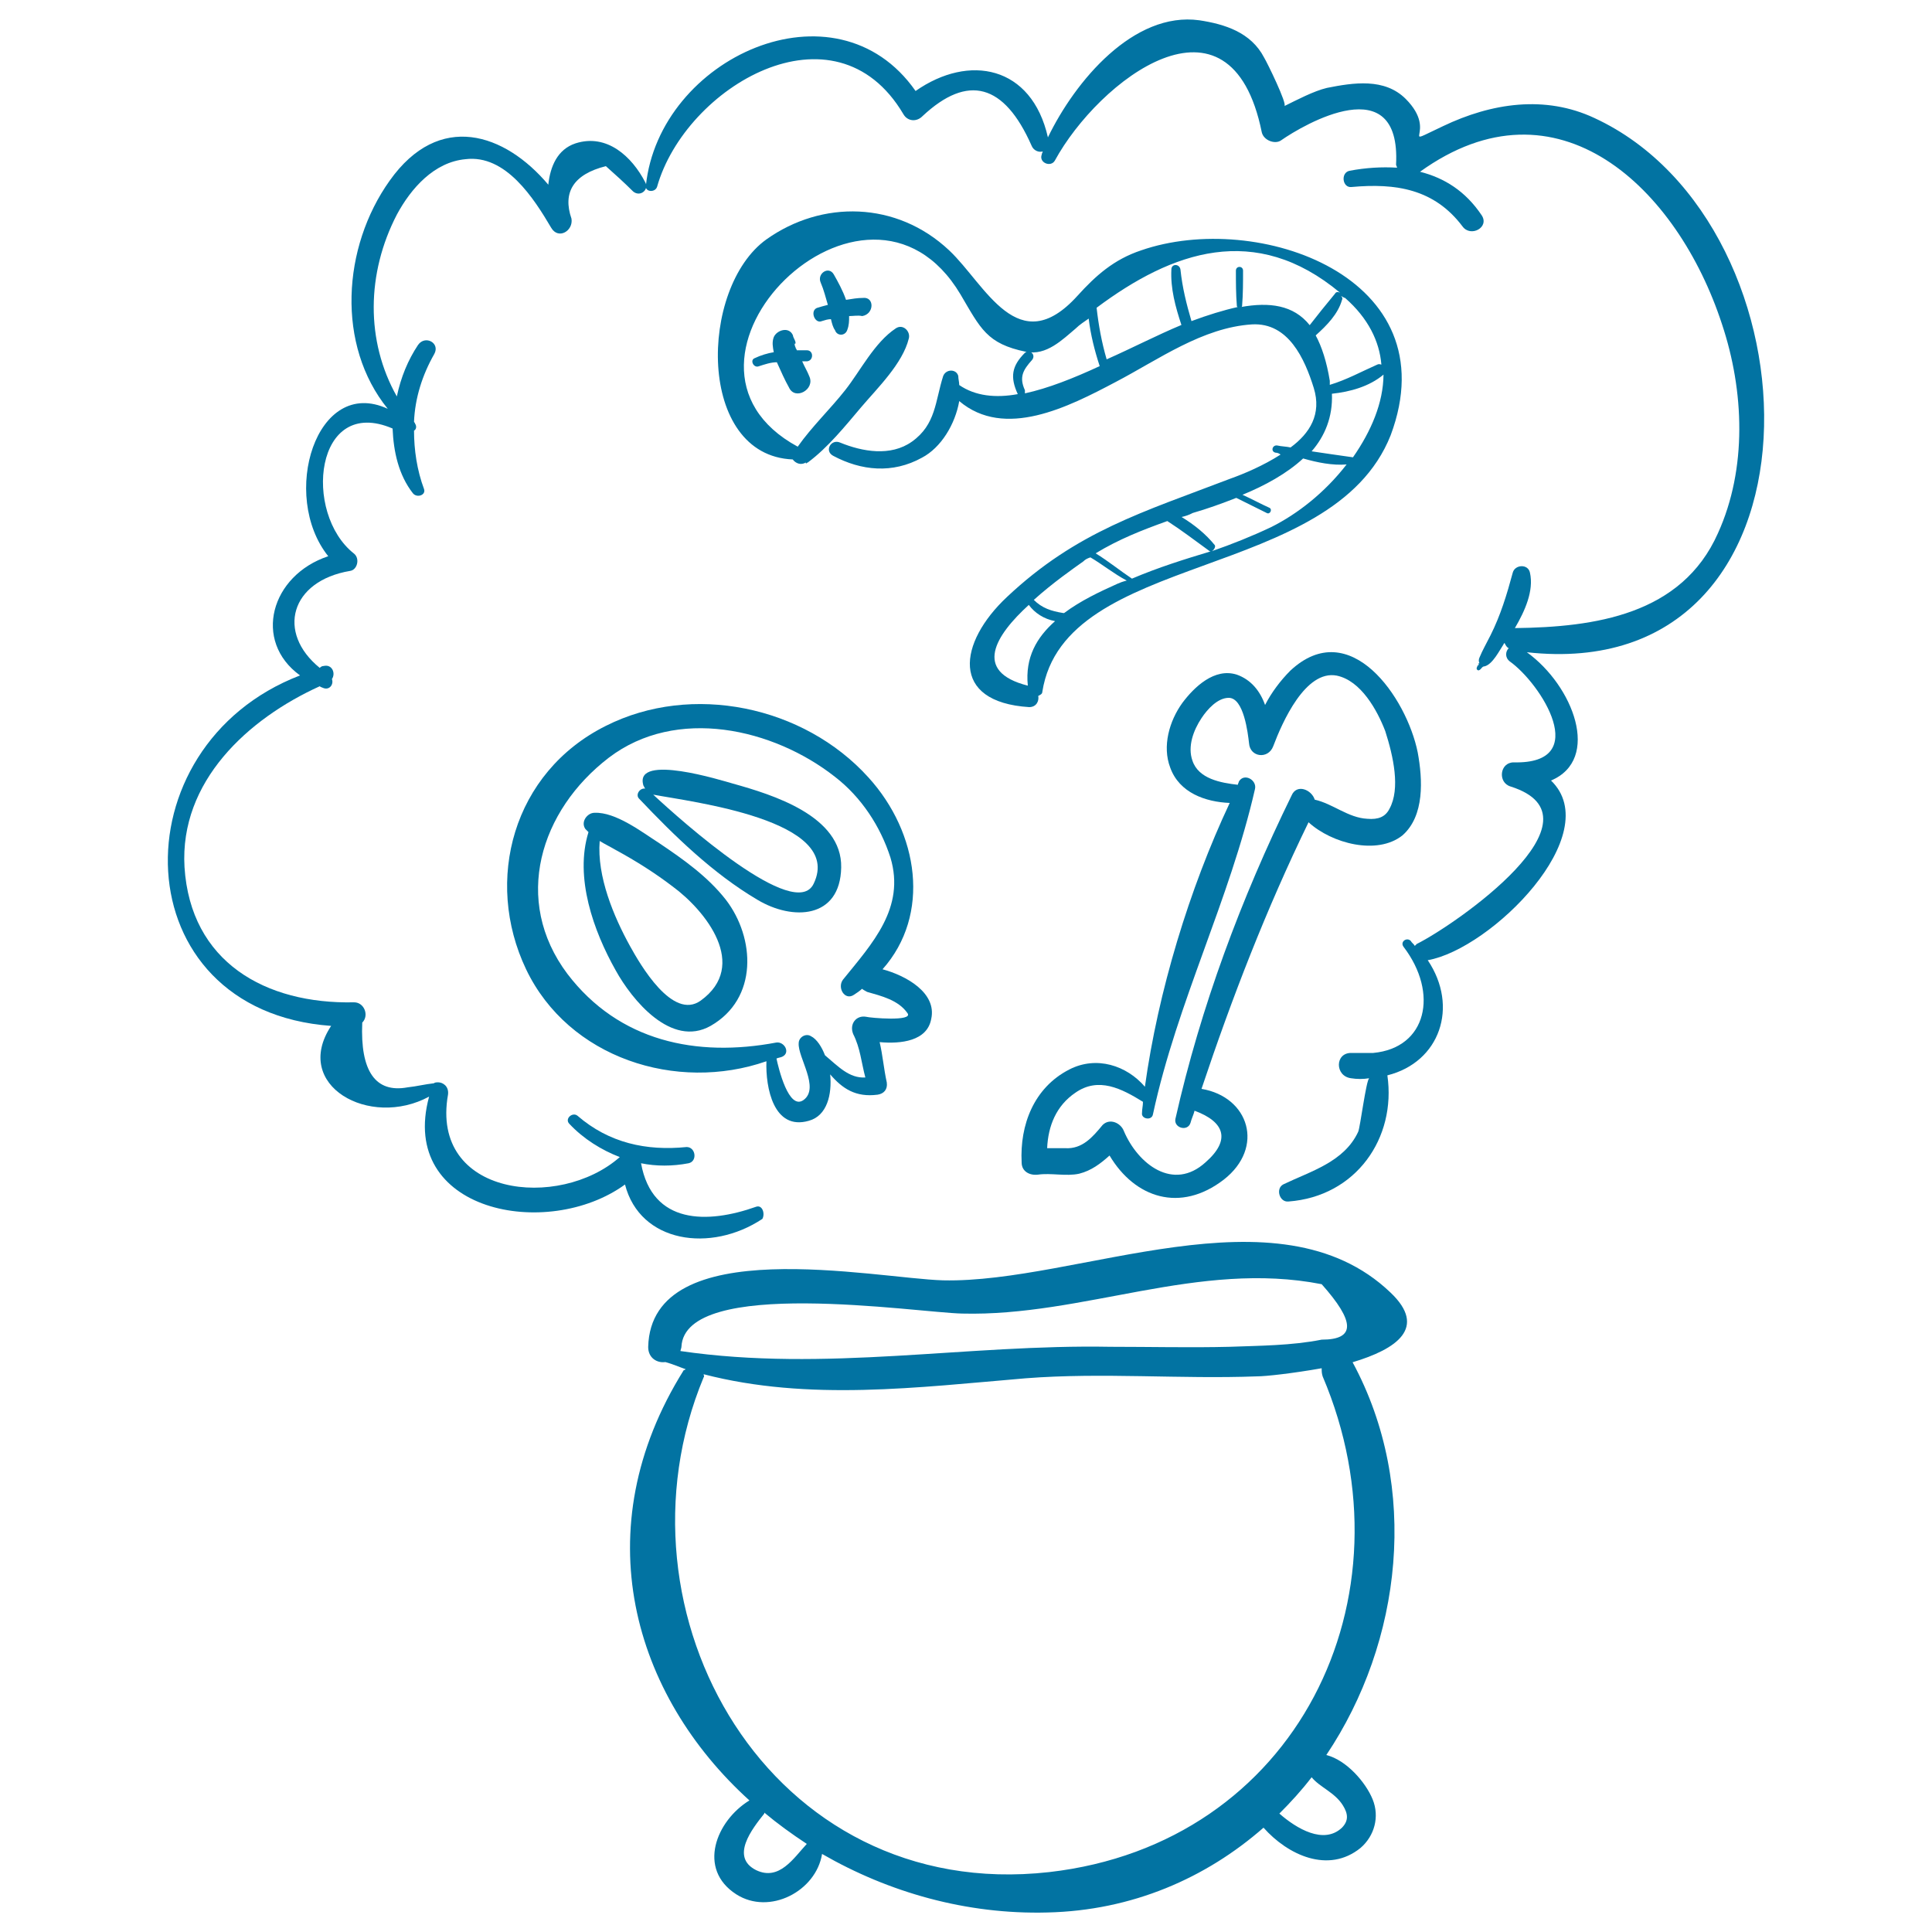 <svg xmlns="http://www.w3.org/2000/svg" viewBox="0 0 1000 1000" style="fill:#0273a2">
<title>Halloween Bones Stew In A Pot Outline SVG icon</title>
<g><path d="M719.7,669c-58.5-55.9-162-4.7-231.6-6.3c-35-1-151.1-25.6-152.6,34.5c0,5.8,4.7,8.4,8.9,7.8c3.7,1,7.3,2.6,10.5,3.7c0,0-0.5,0.5-1,0.5c-51.7,82.6-26.1,168.3,34,222.7c-17.2,10.5-27.2,35.5-6.8,48.6c17.2,11,41.3-1.6,44.4-20.9c34.5,19.9,74.7,31.4,116.6,30.3c43.9-1,82.1-17.8,111.9-43.9c12.5,14.1,33.5,24,50.2,10.5c7.3-6.3,9.9-16.2,6.3-25.1s-13.6-20.4-24-23c39.2-58.5,48.6-138.5,13.6-203.3C722.8,698.3,739,687.3,719.7,669z M352.2,699.3c0-0.5,0.5-1.6,0.5-2.1c1.6-36.6,121.8-17.8,145.3-17.3c62.7,1.6,122.3-27.7,186.1-15.2c17.2,19.3,17.8,28.7,0,28.7c-15.7,3.1-31.9,3.1-47.6,3.7c-20.4,0.5-40.8,0-61.7,0C500.1,695.7,427.5,710.3,352.2,699.3z M391.4,968c-13.6-6.8-2.1-21.4,4.2-29.3v-0.5c6.8,5.7,14.1,11,22,16.2C410.8,961.7,403.4,973.7,391.4,968z M695.1,934.5c2.6,4.2,3.1,7.8-0.5,11.5c-9.4,8.9-23.5,0.5-32.4-7.3c5.8-5.8,11.5-12,16.7-18.8C683.1,925.1,690.9,927.7,695.1,934.5z M543,969c-144.8,16.2-229.5-134.3-178.8-256.1c0.5-0.5,0-1,0-1.6c54.4,14.1,110.8,6.8,166.7,2.1c39.7-3.1,80,0.5,119.7-1c4.7,0,18.8-1.6,33.5-4.2c0,1.6,0,2.6,0.5,4.2C733.3,826.9,671.1,954.4,543,969z"/><path d="M456.8,501.7c25.1-28.2,18.8-70.6-7.3-99.3c-33.5-37.1-91.5-49.1-135.9-26.7c-48.1,24-63.2,80-41.3,126c22,46,77.9,63.8,124.4,47.6c-0.5,13.6,3.7,36.1,22,30.8c9.4-2.6,12-13.6,11-24c6.3,7.3,13.1,12,24.6,10.5c3.1-0.5,5.2-2.6,4.7-6.3c-1.6-7.3-2.1-14.1-3.7-20.9c11,1,24.6-0.5,26.7-12C485,513.8,468.8,504.9,456.8,501.7z M448.4,526.3c-5.2-1-8.9,3.7-6.8,8.9c3.7,7.3,4.2,14.6,6.3,22.5c-8.4,0.5-14.1-5.8-20.9-11.5c-1.6-4.2-4.2-8.4-7.3-9.9c-2.6-1.6-6.3,0.5-6.3,3.7c-0.5,7.3,11,23,2.6,29.3c-7.8,5.8-13.1-16.7-14.1-21.4c1-0.5,2.1-0.5,3.1-1c4.2-2.1,1-7.8-3.1-7.3c-41.3,7.8-81.5-0.5-108.2-35.5c-28.7-38.2-14.1-84.7,21.4-111.9c35-26.7,85.2-15.2,117.1,9.9c13.6,10.5,23.5,25.6,28.7,41.8c7.8,26.1-9.4,44.4-24.6,63.2c-3.1,4.2,1,11,5.7,7.8c1.6-1,3.1-2.1,4.2-3.1c0.5,0.5,1.6,1,2.6,1.6c7.3,2.1,16.2,4.2,20.9,11C473,528.9,450,526.8,448.4,526.3z"/><path d="M375.7,465.7c-9.4-12-22-20.9-34.5-29.3c-8.9-5.7-22.5-16.2-33.5-15.7c-3.7,0-7.3,4.7-4.7,8.4c0.5,0.5,1,1,1.6,1.6c-7.3,23.5,2.6,51.2,14.1,71.6c8.4,15.2,28.7,40.2,49.1,28.7C392.5,516.9,390.9,485.5,375.7,465.7z M362.7,517.9c-14.6,10.5-31.4-18.8-36.6-28.2c-8.4-15.2-17.2-36.1-15.7-54.4c2.6,1.6,5.7,3.1,8.4,4.7c10.5,5.7,20.4,12,29.3,18.8C365.3,471.4,387.8,499.7,362.7,517.9z"/><path d="M379.4,405.6c-5.7-1.6-50.7-15.7-46.5,0.5c0,0.5,0.5,1,1,2.1c-2.6-0.5-5.2,3.1-3.1,5.2c18.3,19.3,38.2,38.7,61.2,52.3c18.3,11,42.9,9.9,43.4-16.7C435.9,422.3,399.8,411.3,379.4,405.6z M421.2,457.3c-9.4,20.4-68.5-32.4-83.1-46C357.5,415,436.9,424.4,421.2,457.3z"/><path d="M733.8,389.4c-5.7-28.2-35-71.1-65.9-42.3c-5.2,5.2-9.9,11.5-13.1,17.8c-2.6-7.3-7.3-13.1-14.6-15.7c-11.5-3.7-22,6.3-28.2,14.6c-6.8,9.4-10.5,22.5-6.3,33.5c4.7,13.1,18.3,17.8,30.8,18.3c-20.9,44.4-37.1,97.7-43.9,146.9c-9.4-11-25.1-16.2-39.2-8.9c-18.3,9.4-25.6,28.7-24.6,48.1c0,4.7,4.2,6.8,8.4,6.3c6.8-1,14.6,1,21.4-0.5c6.3-1.6,11-5.2,15.7-9.4c13.1,22,36.6,29.8,59.1,12.5c21.4-16.7,13.1-42.9-11.5-47c15.7-47,33.5-93,55.4-138c12,11,35.5,17.2,48.6,6.8C737.4,422.3,736.4,403.5,733.8,389.4z M719.2,418.6c-2.1,4.2-5.8,5.7-11.5,5.2c-9.9-0.5-17.8-7.8-27.2-9.9c-1.6-5.2-9.4-8.4-12-2.1c-26.1,53.3-47,109.2-60.1,167.3c-1,4.7,6.3,6.8,7.8,2.1c0.5-2.1,1.6-4.2,2.1-6.3c15.7,5.8,18.8,15.2,5.7,26.7c-16.7,15.2-35,1-42.3-16.2c-1.6-4.2-7.3-6.8-11-3.1c-5.2,6.3-10.5,12.5-19.3,12c-3.1,0-6.3,0-9.4,0c0.5-11.5,4.7-22,14.6-28.7c12-8.4,24-2.1,35,4.7c0,2.1-0.5,3.7-0.5,5.8c-0.5,3.1,5.2,4.2,5.7,0.5c12.5-58,39.7-110.8,52.8-168.3c1-4.7-5.8-8.4-8.4-3.7c0,0.5-0.5,1-0.5,1.6c-8.9-1-20.4-3.1-23.5-12.5c-2.6-7.3,0.5-15.7,4.7-22c3.1-4.7,8.4-10.5,14.1-10.5c7.8,0,9.9,18.3,10.5,23.5c0.5,7.3,9.9,8.4,12.5,1.6c4.7-12.5,16.7-39.7,32.9-36.6c12.5,2.6,20.9,17.8,25.1,28.7C721.2,391.5,724.9,408.2,719.2,418.6z"/><path d="M590.6,129.6c-14.1,4.7-23.5,13.1-32.9,23.5c-30.8,34-47.6-5.8-66.4-23.5c-27.2-25.6-65.9-26.1-94.6-5.7c-35,25.1-36.1,111.9,13.6,113.9c1.6,2.1,4.2,3.1,6.8,1.6v0.5c0.5,0,0.5-0.5,1-0.5l0,0l0,0c10.5-7.8,19.3-18.8,27.7-28.7c8.4-9.9,21.4-22.5,24.6-35.5c1-3.7-3.1-7.8-6.8-5.2c-11,7.3-18.3,22-26.1,31.9c-7.8,9.9-17.2,18.8-24.6,29.3c-81-43.9,35.5-160.5,84.2-78.9c10.5,17.8,13.6,25.6,34,29.8c10.5,2.1,18.8-6.3,25.6-12c2.1-2.1,4.7-3.7,6.8-5.2c1,8.4,3.1,16.7,5.7,24.6c-13.6,6.3-26.7,11.5-38.7,14.1c0-0.5,0-1,0-1.6c-3.1-6.8-1-10.5,3.7-15.7c2.1-2.6-1-5.7-3.7-3.7c-6.8,6.8-7.8,12.5-3.7,21.4l0,0c-11.5,2.1-22,1-30.3-4.7c0-1.6-0.5-3.1-0.5-4.7c-1-3.7-6.3-3.7-7.8,0c-4.2,13.1-3.7,25.1-16.2,34c-11,7.8-25.6,5.2-37.1,0.5c-4.7-2.1-8.4,4.2-3.7,6.8c14.6,7.8,30.8,9.4,46,1c9.9-5.2,17.2-17.3,19.3-29.3c23.5,19.9,56.4,3.1,81-9.9c22-11.5,44.9-28.2,70.6-29.8c18.8-1,27.2,17.8,31.9,32.9c4.2,13.6-2.1,23.5-12,30.8c-2.1-0.5-4.7-0.5-6.8-1c-2.6-0.5-3.7,3.1-1,3.7c1,0,2.1,0.5,2.6,1c-8.9,5.7-18.8,9.9-26.1,12.5c-44.9,17.2-79.4,27.2-115.5,61.2c-25.1,23.5-29.8,54.4,11.5,57c3.7,0,5.2-3.1,4.7-5.8c1-0.5,2.1-1,2.1-2.1c11.5-73.2,150-56.5,180.3-132.8C750.5,143.2,650.7,108.7,590.6,129.6z M696.2,154.2c12,10.5,17.8,22.5,18.8,34.5c-0.5,0-1-0.5-2.1,0c-8.4,3.7-15.7,7.8-24.6,10.5c0-0.5,0-1.6,0-2.1c-1.6-9.9-4.2-17.8-7.3-23.5c5.8-5.2,11.5-11,13.6-18.3c0.5-1,0-1.6-0.5-2.1C695.1,153.6,695.6,154.2,696.2,154.2z M677.9,168.3c-8.4-10.5-20.9-12-35.5-9.4c0,0,0.5,0,0.5-0.5c0.5-6.3,0.5-12,0.5-18.3c0-2.6-3.7-2.6-3.7,0c0,6.3,0,12,0.5,18.3c0,0.5,0.5,0.5,0.5,0.5c-7.3,1.6-15.7,4.2-24,7.3c-2.6-8.9-4.7-17.2-5.7-26.7c-0.5-3.1-4.7-3.1-4.7,0c-0.5,9.9,2.1,19.3,5.2,28.7c-12.5,5.2-25.6,12-38.7,17.8c-2.6-8.9-4.2-17.8-5.2-26.7c39.2-29.3,82.1-44.4,126-7.8c-1-0.5-2.1-0.5-2.6,0.5C686.2,157.8,682,163,677.9,168.3z M532,354.9c-28.7-7.3-16.7-26.1,0.5-41.8c3.1,4.2,7.8,7.3,13.6,8.4C536.7,329.8,530.5,340.2,532,354.9z M578.5,302.1c-9.4,4.2-19.3,8.9-27.7,15.2c0,0,0,0-0.5,0c-6.3-1-11-2.6-15.2-6.8c9.9-8.9,20.4-16.2,25.6-19.9c1-1,2.1-1.6,3.7-2.1c6.3,3.7,12,8.4,18.8,12C581.2,301,579.6,301.6,578.5,302.1z M585.9,299.5c-6.3-4.2-12-8.9-18.8-13.1c12-7.3,24-12,37.1-16.7c7.3,4.7,14.1,9.9,21.4,15.2c0.5,0.5,1,0.5,1,0.5C613,289.5,599.5,293.7,585.9,299.5z M658,272.8c-9.9,4.7-20.4,8.9-30.8,12.5c1-0.5,2.1-2.1,1.6-3.1c-4.7-5.8-10.5-10.5-17.2-14.6c2.1-0.5,3.7-1,5.8-2.1c7.3-2.1,14.6-4.7,22.5-7.8c5.2,2.6,10.5,5.2,15.7,7.8c1.6,1,3.1-1.6,1.6-2.6c-4.7-2.1-9.4-4.7-14.1-6.8c11.5-4.7,23-11,31.4-18.8c7.3,2.1,15.2,3.7,22.5,3.1C685.7,255,671.6,266,658,272.8z M700.3,236.7c-7.3-1-14.6-2.1-21.4-3.1c6.8-7.8,11-17.8,10.5-29.8c9.4-1,19.3-3.7,26.7-9.9C716,208.5,709.7,223.2,700.3,236.7z"/><path d="M417.6,181.3c-1.6,0-3.7,0-5.2,0c0-0.5-0.5-1-0.5-1c0-0.5-0.5-1-0.5-1.6c-0.5-1.6-0.5-1.6,0-0.5c0.5-0.5,0.5-1,0-2.1c-0.5-1-1-2.1-1-2.6c-2.1-4.7-8.4-2.6-9.9,1c-1,2.6-0.5,5.2,0,7.8c-3.1,0.5-6.8,1.6-9.9,3.1c-2.6,1-0.5,5.2,2.1,4.2c3.1-1,6.3-2.1,9.4-2.1c2.1,4.7,4.2,9.4,6.3,13.1c3.1,6.8,13.6,1,10.5-5.8c-1-2.6-2.6-5.2-3.7-7.8c1,0,2.1,0,2.6,0C421.2,186.6,421.2,181.3,417.6,181.3z"/><path d="M446.8,154.2c-3.1,0-5.7,0.5-8.9,1c-1.6-4.7-4.2-9.4-6.3-13.1c-2.6-4.7-8.9-0.5-6.8,4.2c1.6,3.7,2.6,7.8,3.7,11.5c-2.1,0.5-3.7,1-5.7,1.6c-3.7,1.6-1,8.4,2.6,6.8c1.6-0.5,3.1-1,4.7-1c0.5,2.1,1,4.2,2.1,5.7c1,3.1,5.2,3.1,6.3,0c1-2.6,1-4.7,1-7.3c2.1,0,4.7-0.5,6.8,0C452.6,162.5,452.6,153.6,446.8,154.2z"/><path d="M391.4,624.6c-25.1,8.9-53.8,9.4-59.6-22.5c7.8,1.6,16.2,1.6,24.6,0c4.7-1,3.7-8.4-1-8.4c-20.9,2.1-40.2-2.1-56.5-16.2c-2.6-2.1-6.8,1.6-4.2,4.2c7.3,7.8,16.7,13.6,26.1,17.2c-31.4,27.7-98.3,20.4-88.9-32.4c0.5-4.2-2.6-6.3-5.2-6.3l0,0l0,0c-0.5,0-1.6,0-2.1,0.5c-4.7,0.5-8.9,1.6-13.6,2.1c-16.7,3.1-24.6-8.4-23.5-33.5c3.7-3.7,1-10.5-4.2-10.5c-46,1-84.7-20.9-87.8-70c-2.6-44.4,32.9-76.8,70-93.6c0.5,0.5,1,0.5,2.1,1c3.1,1,5.2-2.1,4.2-4.7c2.1-3.1,0-7.8-4.2-6.8c-1,0-1.6,0.5-2.1,1c-22.5-18.3-15.2-45,15.7-50.2c3.7-0.5,5.2-6.3,2.1-8.9c-26.7-20.9-20.4-82.1,19.9-64.8c0.5,12,3.1,24,10.5,33.5c2.1,2.6,6.8,1,5.8-2.1c-3.7-9.9-5.2-20.4-5.2-30.3c1-0.5,1.6-2.1,0.5-3.7c0-0.5-0.5-0.5-0.5-1c0.5-12,4.2-24,10.5-35c3.1-5.7-4.7-9.9-8.4-4.7c-5.2,7.8-8.9,16.7-11,26.7c-16.2-28.7-15.7-63.8,0-94.1c7.3-13.6,19.3-27.2,35.5-28.7c20.9-2.6,35.5,20.4,44.4,35.5c3.7,6.3,11.5,1.6,10.5-4.7c-4.7-13.6,1-23,17.8-27.2c4.7,4.2,9.4,8.4,14.1,13.1c3.7,3.1,8.4-1,6.3-4.7C327.1,81,314.1,69,297.9,74.2c-9.4,3.1-13.1,12-14.1,21.4c-22.5-26.7-56.5-38.2-82.1-2.1c-24.6,34.5-27.7,85.2-1,118.1c-37.1-17.2-55.9,45-30.8,76.3c-29.8,9.9-39.2,43.9-14.6,61.7C60,386.2,63.2,523.2,171.4,531c-20.4,30.8,19.9,53.3,50.7,36.6c-16.2,59.6,61.2,74.7,101.4,45.5c7.8,30.3,44.4,35.5,71.1,17.8C396.1,628.2,394.6,623.5,391.4,624.6z"/><path d="M825.3,61.1c-25.6-12-53.3-7.8-78.4,4.2c-24.6,11.5-1.6,3.7-19.3-14.1c-11-11-27.2-8.4-40.8-5.7c-6.8,1.6-15.7,6.3-22,9.4c1.6-1-8.9-22.5-10.5-25.1c-6.8-13.1-20.4-17.3-33.5-19.3c-34-4.7-64.3,31.4-78.4,60.6c-8.4-37.1-40.8-43.4-68.5-24c-41.3-59.1-132.8-17.2-139.6,49.1c-0.5,3.1,4.7,3.7,5.8,0.5c14.6-51.7,92-97.7,127.5-37.6c2.1,3.7,6.8,4.2,9.9,1c23.5-22,42.3-16.7,56.4,15.2c1,2.6,3.7,3.7,5.8,3.1c0,0.5-0.5,1-0.5,1.6c-1.6,4.2,4.7,6.8,6.8,3.1c22.5-41.3,90.9-94.6,107.1-14.6c1,4.2,6.8,6.3,9.9,4.2c12-8.4,62.2-37.6,59.6,12.5c0,0.5,0.5,1,0.5,1.6c-7.8-0.5-16.2,0-24.6,1.6c-4.7,1-3.7,8.9,1,8.4c23-2.1,42.9,1,57.5,20.4c4.2,5.8,14.1,0.5,9.9-5.8c-8.4-12.5-19.3-19.3-31.9-22.5c71.1-51.2,133.3,8.4,156.3,78.9c11.5,34.5,13.1,74.7-2.1,108.2c-18.8,42.3-63.8,48.6-105.1,49.1c5.2-8.9,9.9-19.3,7.8-28.7c-1-4.7-7.8-4.2-8.9,0c-3.1,11.5-6.3,22-11.5,32.4c-2.1,4.2-4.2,7.8-5.7,11.5c-0.5,1-0.5,2.1,0,3.1c-0.5-0.5-0.5,0-0.5,1c-0.5,0-0.5,0-0.5,0c0,0.5-0.5,1-0.5,1.6c0,0.5,0.5,1,1,1c1.6-0.5,1.6-2.1,3.1-2.1c4.2-1,7.8-8.4,9.9-11.5c0,0,0-0.5,0.5-0.5c0.5,1,1,2.1,2.1,2.6c-1.6,1.6-2.1,4.7,0.5,6.8c16.2,11.5,42.9,53.3,2.1,52.3c-7.3,0-8.4,10.5-1.6,12.5c51.2,16.2-28.7,71.6-48.6,81.5c-0.5,0.5-0.5,0.5-1,1c-0.5-1-1.6-1.6-2.1-2.6c-2.1-2.1-5.7,0.5-3.7,3.1c18.3,24,12,52.3-15.7,54.9c0,0,0,0-0.5,0c-3.7,0-7.3,0-11,0c-8.4,0-8.4,12,0,13.1c3.1,0.5,6.3,0.5,9.4,0c-1.6,1-4.7,25.6-5.7,27.7c-7.3,15.7-24.6,20.4-38.7,27.2c-4.2,2.1-2.1,9.4,2.6,8.9c35-2.6,55.9-32.9,51.2-65.3c27.2-6.8,37.1-35.5,20.9-59.6c32.9-5.8,92.5-65.3,63.8-93c26.1-11,11.5-49.1-12.5-66.4C950.7,355.4,945,116.5,825.3,61.1z"/></g>
</svg>
